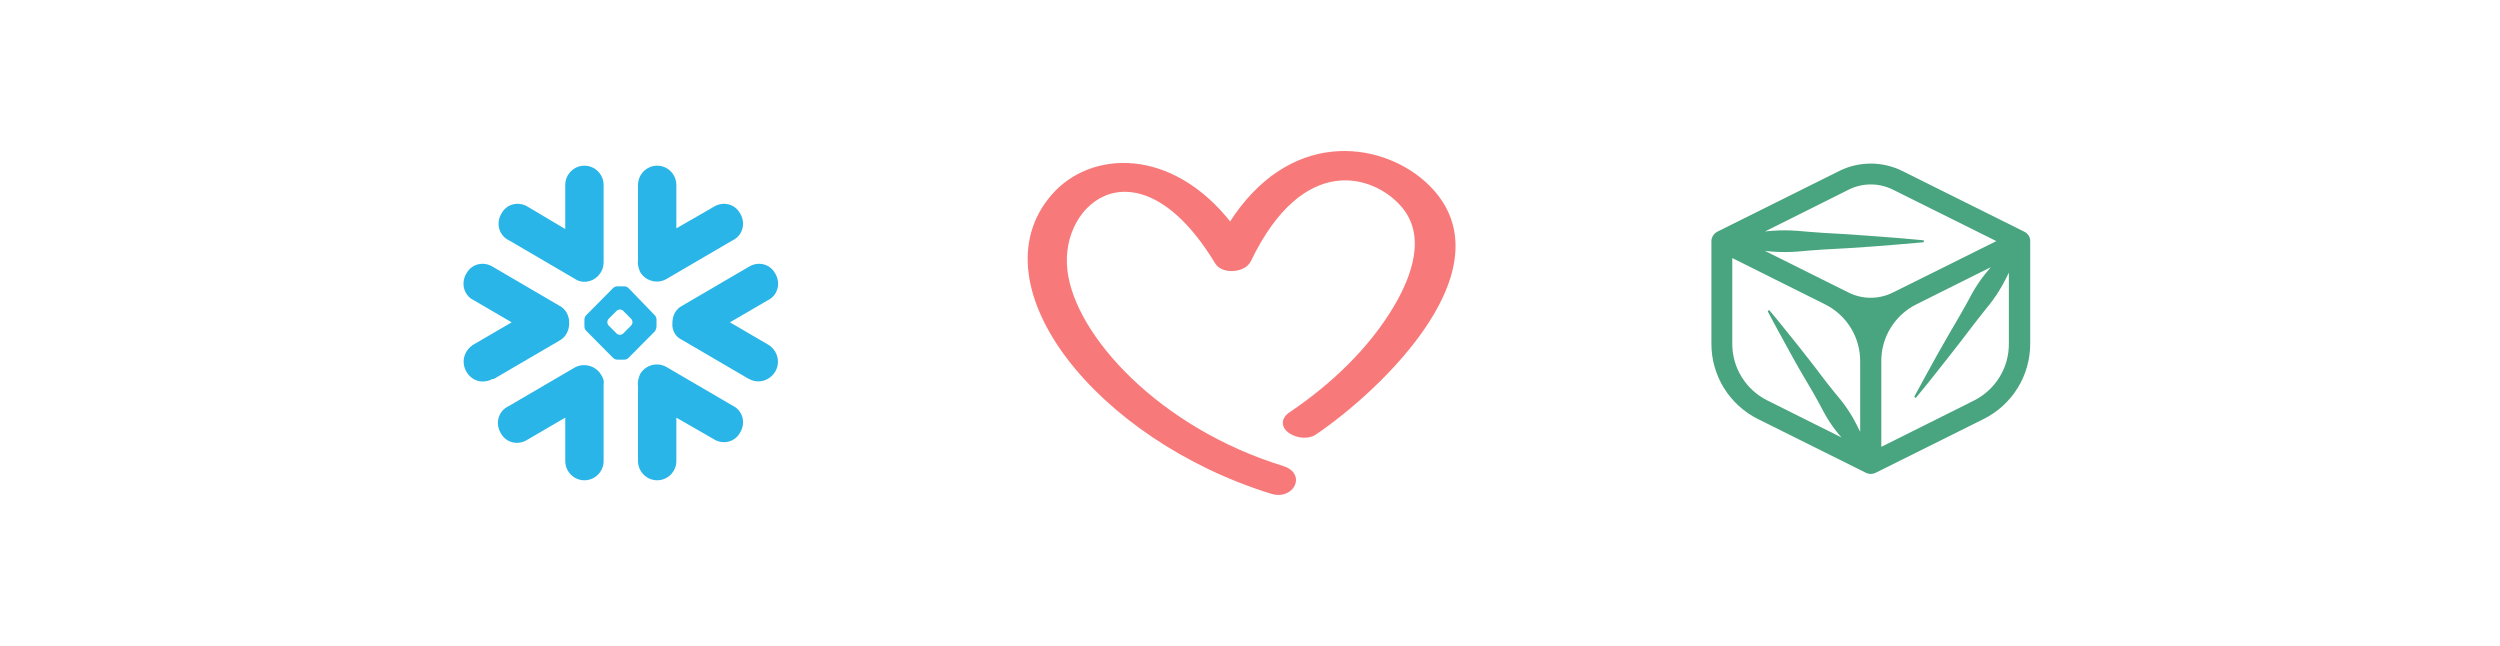 <svg width="298" height="77" viewBox="0 0 298 77" fill="none" xmlns="http://www.w3.org/2000/svg">
<path fill-rule="evenodd" clip-rule="evenodd" d="M71.951 31.191C71.951 31.905 71.713 32.462 71.24 32.938C70.531 33.654 69.349 33.813 68.56 33.258L60.675 28.649C60.635 28.649 60.615 28.629 60.596 28.61C60.576 28.59 60.556 28.57 60.517 28.57C59.414 27.933 59.1 26.505 59.809 25.392C60.439 24.278 61.858 23.962 62.962 24.676L67.377 27.298V22.054C67.377 20.783 68.402 19.75 69.663 19.75C70.924 19.75 71.951 20.783 71.951 22.054V31.191ZM66.667 36.435C67.455 36.833 67.85 37.627 67.85 38.501C67.85 39.374 67.455 40.169 66.745 40.566L58.86 45.174H58.702C57.521 45.811 56.18 45.413 55.55 44.221C54.919 43.029 55.393 41.678 56.496 41.042L60.99 38.422L56.496 35.8C56.456 35.8 56.436 35.78 56.416 35.76C56.397 35.74 56.377 35.721 56.338 35.721C55.235 35.084 54.919 33.655 55.629 32.542C56.261 31.429 57.679 31.112 58.784 31.826L66.667 36.435ZM71.951 54.946V45.73C72.029 45.412 71.871 45.014 71.714 44.779C71.084 43.587 69.585 43.19 68.482 43.825L60.597 48.433C60.557 48.433 60.537 48.453 60.517 48.472C60.498 48.492 60.478 48.512 60.439 48.512C59.336 49.149 59.02 50.579 59.73 51.69C60.361 52.802 61.78 53.119 62.883 52.405L67.379 49.782V54.946C67.379 56.217 68.403 57.25 69.665 57.25C70.926 57.25 71.951 56.217 71.951 54.946ZM76.05 54.946V45.968C75.97 45.571 76.128 45.014 76.285 44.619C76.917 43.507 78.336 43.11 79.439 43.745L87.324 48.352C87.364 48.352 87.384 48.372 87.404 48.392C87.423 48.412 87.443 48.431 87.482 48.431C88.587 49.068 88.903 50.497 88.192 51.61C87.56 52.722 86.141 53.038 85.038 52.324L80.622 49.782V54.946C80.622 56.217 79.597 57.25 78.336 57.25C77.075 57.25 76.05 56.217 76.05 54.946ZM81.332 36.435C80.544 36.833 80.15 37.627 80.15 38.501C80.071 39.374 80.544 40.169 81.253 40.489L89.137 45.096C89.177 45.096 89.197 45.116 89.217 45.136C89.237 45.156 89.256 45.175 89.295 45.175C90.478 45.812 91.819 45.334 92.45 44.223C93.08 43.031 92.606 41.679 91.503 41.044L87.009 38.422L91.503 35.8C91.543 35.8 91.563 35.78 91.583 35.76C91.603 35.74 91.622 35.721 91.661 35.721C92.766 35.084 93.08 33.655 92.371 32.542C91.739 31.429 90.32 31.112 89.217 31.826L81.332 36.435ZM76.05 22.054V31.032C75.97 31.508 76.128 31.986 76.285 32.385C76.917 33.496 78.336 33.894 79.439 33.258L87.324 28.649C87.364 28.649 87.384 28.629 87.404 28.61C87.423 28.59 87.443 28.57 87.482 28.57C88.587 27.933 88.903 26.505 88.192 25.392C87.56 24.278 86.141 23.962 85.038 24.676L80.622 27.218V22.054C80.622 20.783 79.597 19.75 78.336 19.75C77.075 19.75 76.05 20.783 76.05 22.054ZM74.393 34.13C74.629 34.13 74.787 34.209 74.945 34.368L78.02 37.547C78.177 37.705 78.256 37.864 78.256 38.102V38.897C78.256 39.056 78.177 39.294 78.098 39.453L74.945 42.632C74.787 42.791 74.629 42.87 74.393 42.87H73.605C73.367 42.87 73.21 42.791 73.052 42.632L69.898 39.453C69.74 39.294 69.662 39.135 69.662 38.897V38.102C69.662 37.865 69.74 37.706 69.898 37.547L73.052 34.368C73.21 34.21 73.368 34.13 73.605 34.13H74.393ZM74.286 37.053C74.208 36.972 74.05 36.894 73.892 36.894C73.734 36.894 73.576 36.972 73.498 37.053L72.551 38.005C72.473 38.084 72.393 38.243 72.393 38.403C72.393 38.562 72.471 38.721 72.551 38.8L73.498 39.754C73.576 39.833 73.734 39.913 73.892 39.913C74.05 39.913 74.206 39.833 74.286 39.754L75.233 38.8C75.311 38.721 75.391 38.562 75.391 38.403C75.391 38.243 75.311 38.084 75.233 38.005L74.286 37.053Z" fill="#29B5E8"/>
<path d="M156.697 51.599L156.697 51.599C160.587 48.974 166.464 43.932 170.066 38.365C171.868 35.582 173.114 32.646 173.24 29.801C173.366 26.943 172.359 24.197 169.699 21.821L169.533 22.008L169.699 21.821C167.052 19.457 163.027 17.867 158.765 18.33C154.569 18.787 150.173 21.23 146.652 26.819C139.563 17.695 130.031 18.179 125.527 23.401C120.939 28.718 122.356 35.98 127.423 42.634C132.498 49.298 141.285 55.443 151.662 58.638L151.662 58.638C152.745 58.971 153.715 58.519 154.082 57.817C154.268 57.462 154.296 57.041 154.089 56.656C153.885 56.276 153.474 55.969 152.86 55.779L152.86 55.779C145.503 53.514 139.266 49.627 134.751 45.304C130.23 40.976 127.459 36.236 126.988 32.275C126.473 27.95 128.745 23.957 132.207 22.892C135.645 21.836 140.441 23.623 145.054 31.255C145.439 31.895 146.282 32.108 147.024 32.054C147.766 32 148.568 31.669 148.877 31.026L148.877 31.026C152.05 24.415 155.8 21.824 159.136 21.337C162.483 20.849 165.492 22.466 167.207 24.433C168.763 26.219 169.106 28.332 168.782 30.475C168.458 32.625 167.464 34.792 166.365 36.645L166.365 36.646C163.365 41.709 158.797 46.018 153.857 49.351C153.35 49.693 153.105 50.104 153.172 50.542C153.234 50.953 153.561 51.282 153.939 51.506C154.325 51.736 154.815 51.887 155.302 51.92C155.787 51.953 156.295 51.87 156.697 51.599Z" fill="#F87979" stroke="#F87979" stroke-width="0.5"/>
<path d="M241.965 28.412C241.953 28.375 241.94 28.338 241.925 28.303C241.9 28.238 241.87 28.173 241.84 28.114C241.815 28.076 241.789 28.039 241.76 28.004C241.722 27.951 241.68 27.901 241.635 27.855L241.525 27.765L241.42 27.686L241.365 27.661C241.352 27.648 241.337 27.638 241.32 27.631L226.73 20.369C225.569 19.797 224.29 19.5 222.995 19.5C221.699 19.5 220.421 19.797 219.26 20.369L204.685 27.626L204.64 27.656L204.585 27.681L204.49 27.765C204.455 27.795 204.41 27.825 204.38 27.855C204.334 27.901 204.293 27.951 204.255 28.004C204.224 28.038 204.198 28.074 204.175 28.114C204.14 28.173 204.111 28.237 204.09 28.303C204.09 28.343 204.055 28.372 204.045 28.412C204.015 28.524 204 28.64 204 28.755V40.956C203.992 42.828 204.511 44.665 205.498 46.258C206.486 47.851 207.902 49.137 209.586 49.969L222.438 56.366C222.486 56.388 222.536 56.406 222.588 56.42L222.683 56.455C222.786 56.48 222.891 56.495 222.997 56.5C223.103 56.495 223.209 56.48 223.312 56.455L223.407 56.42C223.459 56.407 223.509 56.388 223.557 56.366L236.408 49.969C238.093 49.137 239.51 47.852 240.499 46.259C241.487 44.666 242.007 42.829 242 40.956V28.74C242.003 28.63 241.991 28.52 241.965 28.412ZM220.379 22.598C221.193 22.195 222.089 21.986 222.997 21.986C223.906 21.986 224.802 22.195 225.616 22.598L237.967 28.74L227.339 34.023L225.606 34.883C224.793 35.285 223.897 35.495 222.99 35.495C222.082 35.495 221.187 35.285 220.374 34.883L218.64 34.023L210.386 29.909L211.24 29.989C212.238 30.064 213.24 30.064 214.238 29.989C215.238 29.904 216.237 29.81 217.236 29.75C219.235 29.651 221.234 29.528 223.232 29.382C225.231 29.213 227.229 29.079 229.228 28.885C229.257 28.88 229.283 28.867 229.303 28.846C229.323 28.825 229.335 28.799 229.338 28.77C229.341 28.738 229.331 28.706 229.31 28.681C229.29 28.656 229.26 28.64 229.228 28.636C227.229 28.437 225.231 28.288 223.232 28.139C221.234 27.989 219.235 27.85 217.236 27.751C216.237 27.696 215.238 27.596 214.238 27.512C213.24 27.437 212.238 27.437 211.24 27.512C210.955 27.512 210.666 27.567 210.386 27.591L220.379 22.598ZM206.488 40.956V30.76L217.531 36.271C218.795 36.897 219.858 37.862 220.6 39.057C221.343 40.252 221.735 41.63 221.733 43.035V51.466C221.498 50.969 221.234 50.496 220.989 50.019C220.548 49.224 220.043 48.465 219.48 47.751C218.9 47.044 218.315 46.343 217.751 45.617C216.662 44.165 215.549 42.724 214.413 41.295C213.254 39.872 212.135 38.435 210.95 37.032C210.932 37.01 210.907 36.995 210.879 36.988C210.851 36.982 210.822 36.985 210.796 36.997C210.766 37.014 210.744 37.041 210.735 37.074C210.725 37.107 210.729 37.142 210.746 37.171C211.59 38.793 212.489 40.379 213.364 41.996C214.238 43.612 215.163 45.169 216.092 46.741C216.557 47.527 216.976 48.338 217.411 49.154C217.845 49.954 218.347 50.716 218.91 51.431C219.1 51.675 219.305 51.929 219.51 52.148L210.706 47.751C209.433 47.126 208.363 46.158 207.617 44.956C206.871 43.755 206.48 42.369 206.488 40.956ZM235.289 47.751L224.251 53.267V43.035C224.247 41.625 224.64 40.242 225.387 39.044C226.133 37.845 227.203 36.879 228.474 36.256L233.84 33.575L237.303 31.849C237.068 32.123 236.838 32.396 236.613 32.68C236.033 33.411 235.513 34.188 235.059 35.003C234.614 35.823 234.18 36.649 233.705 37.455C232.759 39.06 231.828 40.675 230.912 42.299C230.023 43.941 229.098 45.562 228.219 47.214C228.201 47.242 228.195 47.275 228.202 47.308C228.208 47.34 228.227 47.369 228.254 47.388C228.268 47.397 228.283 47.404 228.299 47.407C228.316 47.41 228.332 47.41 228.349 47.407C228.365 47.404 228.38 47.397 228.394 47.388C228.408 47.379 228.42 47.367 228.429 47.353C229.628 45.92 230.777 44.448 231.926 42.996C233.076 41.543 234.225 40.056 235.349 38.569C235.909 37.823 236.508 37.107 237.078 36.38C237.664 35.655 238.187 34.881 238.642 34.068C238.932 33.57 239.196 33.038 239.456 32.491V40.947C239.47 42.355 239.087 43.739 238.35 44.942C237.614 46.145 236.553 47.118 235.289 47.751Z" fill="#49A57F"/>
</svg>
